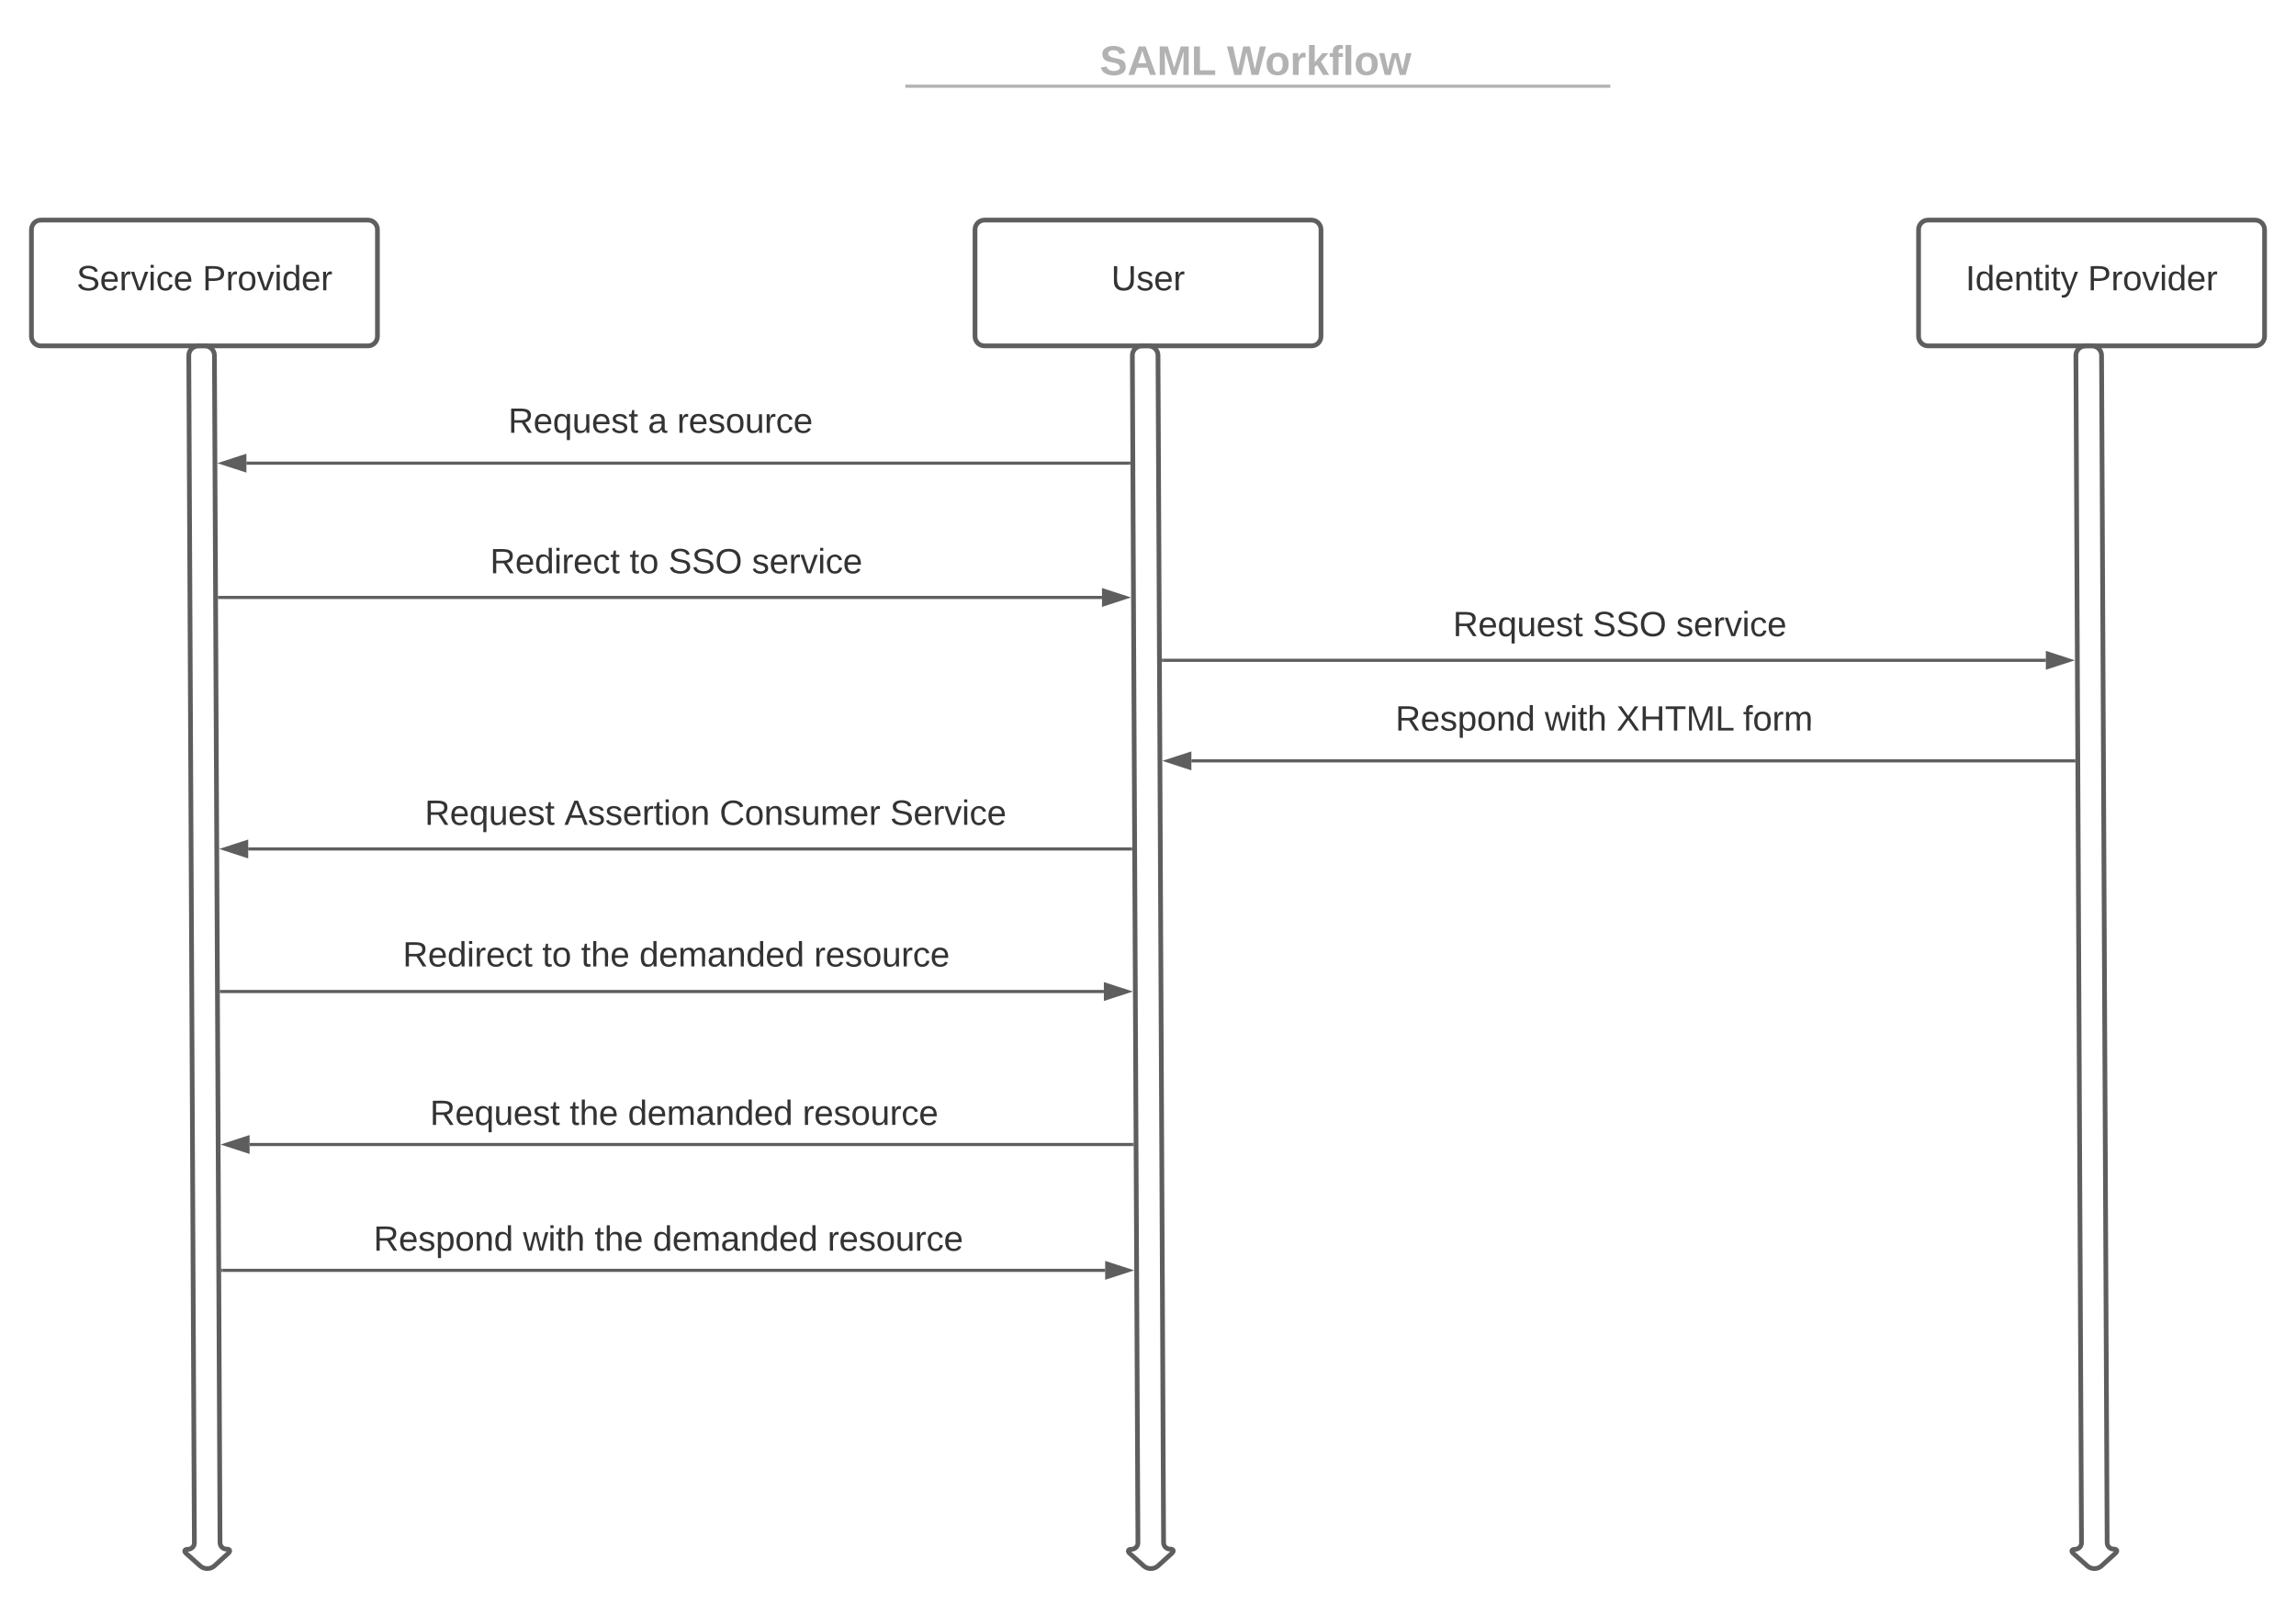 <svg xmlns="http://www.w3.org/2000/svg" xmlns:xlink="http://www.w3.org/1999/xlink" xmlns:lucid="lucid" width="1460" height="1020.15"><g transform="translate(-140 -40)" lucid:page-tab-id="0_0"><path d="M0 0h1870.87v1322.83H0z" fill="#fff"/><path d="M508.58 68c0-4.42 3.58-8 8-8h836.75c4.42 0 8 3.58 8 8v20c0 4.43-3.58 8-8 8H516.58c-4.42 0-8-3.57-8-8z" stroke="#000" stroke-opacity="0" stroke-width="2" fill="#fff" fill-opacity="0"/><use xlink:href="#a" transform="matrix(1,0,0,1,512.58,64) translate(326.785 23.658)"/><use xlink:href="#b" transform="matrix(1,0,0,1,512.58,64) translate(407.637 23.658)"/><path d="M716.7 94.84h446.28M716.72 94.84h-1.03M1162.95 94.84h1.03" stroke="#b2b2b2" stroke-width="2" fill="none"/><path d="M508.58 104c0-4.4 3.58-8 8-8h837.7c4.42 0 8 3.6 8 8v.5c0 4.42-3.58 8-8 8H516.6c-4.42 0-8-3.58-8-8z" stroke="#000" stroke-opacity="0" stroke-width="2" fill="#fff" fill-opacity="0"/><path d="M760 186c0-3.3 2.7-6 6-6h208c3.3 0 6 2.7 6 6v68c0 3.3-2.7 6-6 6H766c-3.3 0-6-2.7-6-6z" stroke="#5e5e5e" stroke-width="3" fill="#fff"/><use xlink:href="#c" transform="matrix(1,0,0,1,765,185) translate(81.605 39.653)"/><path d="M160 186c0-3.3 2.7-6 6-6h208c3.3 0 6 2.7 6 6v68c0 3.3-2.7 6-6 6H166c-3.3 0-6-2.7-6-6z" stroke="#5e5e5e" stroke-width="3" fill="#fff"/><use xlink:href="#d" transform="matrix(1,0,0,1,165,185) translate(23.673 39.653)"/><use xlink:href="#e" transform="matrix(1,0,0,1,165,185) translate(103.796 39.653)"/><path d="M1360 186c0-3.3 2.7-6 6-6h208c3.3 0 6 2.7 6 6v68c0 3.3-2.7 6-6 6h-208c-3.3 0-6-2.7-6-6z" stroke="#5e5e5e" stroke-width="3" fill="#fff"/><use xlink:href="#f" transform="matrix(1,0,0,1,1365,185) translate(24.877 39.653)"/><use xlink:href="#e" transform="matrix(1,0,0,1,1365,185) translate(102.593 39.653)"/><path d="M870.33 260.07c3.32-.02 6.02 2.65 6.03 5.97l3.55 755.22c.02 2.25 1.86 4.07 4.1 4.06 2.27 0 2.74 1.2 1.08 2.73l-8.8 8c-2.46 2.22-6.45 2.24-8.93.03l-8.87-7.9c-1.68-1.5-1.22-2.73 1.03-2.75 2.27 0 4.1-1.84 4.08-4.1l-3.55-755.2c-.02-3.33 2.66-6.03 5.97-6.04zM1470.33 260.07c3.32-.02 6.02 2.65 6.03 5.97l3.55 755.22c.02 2.25 1.86 4.07 4.1 4.06 2.27 0 2.74 1.2 1.08 2.73l-8.8 8c-2.46 2.22-6.45 2.24-8.93.03l-8.87-7.9c-1.68-1.5-1.22-2.73 1.03-2.75 2.27 0 4.1-1.84 4.08-4.1l-3.55-755.2c-.02-3.33 2.66-6.03 5.97-6.04zM270.33 260.07c3.32-.02 6.02 2.65 6.03 5.97l3.55 755.22c.02 2.25 1.86 4.07 4.1 4.06 2.27 0 2.74 1.2 1.08 2.73l-8.8 8c-2.46 2.22-6.45 2.24-8.93.03l-8.87-7.9c-1.68-1.5-1.22-2.73 1.03-2.75 2.27 0 4.1-1.84 4.08-4.1l-3.55-755.2c-.02-3.33 2.66-6.03 5.97-6.04z" stroke="#5e5e5e" stroke-width="3" fill="#fff"/><path d="M857.85 334.6H296.7" stroke="#5e5e5e" stroke-width="2" fill="none"/><path d="M858.85 335.6h-1.03v-2h1.03" fill="#5e5e5e"/><path d="M281.42 334.6l14.27-4.64v9.27z" stroke="#5e5e5e" stroke-width="2" fill="#5e5e5e"/><path d="M440 286c0-3.3 2.7-6 6-6h228c3.3 0 6 2.7 6 6v48c0 3.3-2.7 6-6 6H446c-3.3 0-6-2.7-6-6z" stroke="#000" stroke-opacity="0" stroke-width="3" fill="#fff" fill-opacity="0"/><use xlink:href="#g" transform="matrix(1,0,0,1,445,285) translate(18.179 30.278)"/><use xlink:href="#h" transform="matrix(1,0,0,1,445,285) translate(107.006 30.278)"/><use xlink:href="#i" transform="matrix(1,0,0,1,445,285) translate(125.525 30.278)"/><path d="M279.6 420.02h561.15" stroke="#5e5e5e" stroke-width="2" fill="none"/><path d="M279.6 421.02h-1l-.02-2h1.03" fill="#5e5e5e"/><path d="M856 420.02l-14.25 4.63v-9.27z" stroke="#5e5e5e" stroke-width="2" fill="#5e5e5e"/><path d="M440 366c0-3.3 2.7-6 6-6h248c3.3 0 6 2.7 6 6v68c0 3.3-2.7 6-6 6H446c-3.3 0-6-2.7-6-6z" stroke="#000" stroke-opacity="0" stroke-width="3" fill="#fff" fill-opacity="0"/><use xlink:href="#j" transform="matrix(1,0,0,1,445,365) translate(6.636 39.653)"/><use xlink:href="#k" transform="matrix(1,0,0,1,445,365) translate(95.34 39.653)"/><use xlink:href="#l" transform="matrix(1,0,0,1,445,365) translate(120.031 39.653)"/><use xlink:href="#m" transform="matrix(1,0,0,1,445,365) translate(173.117 39.653)"/><path d="M879.77 460h561.18" stroke="#5e5e5e" stroke-width="2" fill="none"/><path d="M879.8 461h-1.02v-2h1.02" fill="#5e5e5e"/><path d="M1456.2 460l-14.26 4.63v-9.27z" stroke="#5e5e5e" stroke-width="2" fill="#5e5e5e"/><path d="M1040 406c0-3.3 2.7-6 6-6h248c3.3 0 6 2.7 6 6v68c0 3.3-2.7 6-6 6h-248c-3.3 0-6-2.7-6-6z" stroke="#000" stroke-opacity="0" stroke-width="3" fill="#fff" fill-opacity="0"/><use xlink:href="#g" transform="matrix(1,0,0,1,1045,405) translate(18.92 39.653)"/><use xlink:href="#l" transform="matrix(1,0,0,1,1045,405) translate(107.747 39.653)"/><use xlink:href="#m" transform="matrix(1,0,0,1,1045,405) translate(160.833 39.653)"/><path d="M1458.74 523.96H897.6" stroke="#5e5e5e" stroke-width="2" fill="none"/><path d="M1459.75 524.96h-1.04v-2h1.04" fill="#5e5e5e"/><path d="M882.3 523.96l14.28-4.63v9.27z" stroke="#5e5e5e" stroke-width="2" fill="#5e5e5e"/><path d="M1020 466c0-3.3 2.7-6 6-6h268c3.3 0 6 2.7 6 6v68c0 3.3-2.7 6-6 6h-268c-3.3 0-6-2.7-6-6z" stroke="#000" stroke-opacity="0" stroke-width="3" fill="#fff" fill-opacity="0"/><use xlink:href="#n" transform="matrix(1,0,0,1,1025,465) translate(2.315 39.653)"/><use xlink:href="#o" transform="matrix(1,0,0,1,1025,465) translate(97.315 39.653)"/><use xlink:href="#p" transform="matrix(1,0,0,1,1025,465) translate(142.87 39.653)"/><use xlink:href="#q" transform="matrix(1,0,0,1,1025,465) translate(223.364 39.653)"/><path d="M859 580H297.84" stroke="#5e5e5e" stroke-width="2" fill="none"/><path d="M860 581H859v-2H860" fill="#5e5e5e"/><path d="M282.57 580l14.27-4.64v9.27z" stroke="#5e5e5e" stroke-width="2" fill="#5e5e5e"/><path d="M400 526c0-3.3 2.7-6 6-6h378c3.3 0 6 2.7 6 6v68c0 3.3-2.7 6-6 6H406c-3.3 0-6-2.7-6-6z" stroke="#000" stroke-opacity="0" stroke-width="3" fill="#fff" fill-opacity="0"/><use xlink:href="#g" transform="matrix(1,0,0,1,405,525) translate(5.062 39.653)"/><use xlink:href="#r" transform="matrix(1,0,0,1,405,525) translate(93.889 39.653)"/><use xlink:href="#s" transform="matrix(1,0,0,1,405,525) translate(192.531 39.653)"/><use xlink:href="#t" transform="matrix(1,0,0,1,405,525) translate(300.988 39.653)"/><path d="M280.76 670.67h561.17" stroke="#5e5e5e" stroke-width="2" fill="none"/><path d="M280.8 671.67h-1.03v-2h1.02" fill="#5e5e5e"/><path d="M857.2 670.67l-14.27 4.64v-9.26z" stroke="#5e5e5e" stroke-width="2" fill="#5e5e5e"/><path d="M375 616.08c0-3.32 2.7-6 6-6h378c3.3 0 6 2.68 6 6v68c0 3.3-2.7 6-6 6H381c-3.3 0-6-2.7-6-6z" stroke="#000" stroke-opacity="0" stroke-width="3" fill="#fff" fill-opacity="0"/><g><use xlink:href="#j" transform="matrix(1,0,0,1,380,615.077) translate(16.111 39.653)"/><use xlink:href="#k" transform="matrix(1,0,0,1,380,615.077) translate(104.815 39.653)"/><use xlink:href="#u" transform="matrix(1,0,0,1,380,615.077) translate(129.506 39.653)"/><use xlink:href="#v" transform="matrix(1,0,0,1,380,615.077) translate(166.543 39.653)"/><use xlink:href="#i" transform="matrix(1,0,0,1,380,615.077) translate(277.593 39.653)"/></g><path d="M859.9 767.98H298.7" stroke="#5e5e5e" stroke-width="2" fill="none"/><path d="M860.9 768.98h-1.04v-2h1.02" fill="#5e5e5e"/><path d="M283.46 767.98l14.26-4.64v9.27z" stroke="#5e5e5e" stroke-width="2" fill="#5e5e5e"/><path d="M380 726c0-3.3 2.7-6 6-6h378c3.3 0 6 2.7 6 6v48.15c0 3.32-2.7 6-6 6H386c-3.3 0-6-2.68-6-6z" stroke="#000" stroke-opacity="0" stroke-width="3" fill="#fff" fill-opacity="0"/><g><use xlink:href="#g" transform="matrix(1,0,0,1,385,725) translate(28.395 30.528)"/><use xlink:href="#u" transform="matrix(1,0,0,1,385,725) translate(117.222 30.528)"/><use xlink:href="#v" transform="matrix(1,0,0,1,385,725) translate(154.259 30.528)"/><use xlink:href="#i" transform="matrix(1,0,0,1,385,725) translate(265.309 30.528)"/></g><path d="M281.6 848.02h561.16" stroke="#5e5e5e" stroke-width="2" fill="none"/><path d="M281.62 849.02h-1.02v-2h1.02" fill="#5e5e5e"/><path d="M858.03 848.02l-14.27 4.63v-9.27z" stroke="#5e5e5e" stroke-width="2" fill="#5e5e5e"/><path d="M370 806c0-3.3 2.7-6 6-6h378c3.3 0 6 2.7 6 6v48.15c0 3.32-2.7 6-6 6H376c-3.3 0-6-2.68-6-6z" stroke="#000" stroke-opacity="0" stroke-width="3" fill="#fff" fill-opacity="0"/><g><use xlink:href="#n" transform="matrix(1,0,0,1,375,805) translate(2.531 30.528)"/><use xlink:href="#o" transform="matrix(1,0,0,1,375,805) translate(97.531 30.528)"/><use xlink:href="#u" transform="matrix(1,0,0,1,375,805) translate(143.086 30.528)"/><use xlink:href="#v" transform="matrix(1,0,0,1,375,805) translate(180.123 30.528)"/><use xlink:href="#i" transform="matrix(1,0,0,1,375,805) translate(291.173 30.528)"/></g><defs><path fill="#b2b2b2" d="M169-182c-1-43-94-46-97-3 18 66 151 10 154 114 3 95-165 93-204 36-6-8-10-19-12-30l50-8c3 46 112 56 116 5-17-69-150-10-154-114-4-87 153-88 188-35 5 8 8 18 10 28" id="w"/><path fill="#b2b2b2" d="M199 0l-22-63H83L61 0H9l90-248h61L250 0h-51zm-33-102l-36-108c-10 38-24 72-36 108h72" id="x"/><path fill="#b2b2b2" d="M230 0l2-204L168 0h-37L68-204 70 0H24v-248h70l56 185 57-185h69V0h-46" id="y"/><path fill="#b2b2b2" d="M24 0v-248h52v208h133V0H24" id="z"/><g id="a"><use transform="matrix(0.073,0,0,0.073,0,0)" xlink:href="#w"/><use transform="matrix(0.073,0,0,0.073,17.481,0)" xlink:href="#x"/><use transform="matrix(0.073,0,0,0.073,36.347,0)" xlink:href="#y"/><use transform="matrix(0.073,0,0,0.073,58.126,0)" xlink:href="#z"/></g><path fill="#b2b2b2" d="M275 0h-61l-44-196L126 0H64L0-248h53L97-49l45-199h58l43 199 44-199h52" id="A"/><path fill="#b2b2b2" d="M110-194c64 0 96 36 96 99 0 64-35 99-97 99-61 0-95-36-95-99 0-62 34-99 96-99zm-1 164c35 0 45-28 45-65 0-40-10-65-43-65-34 0-45 26-45 65 0 36 10 65 43 65" id="B"/><path fill="#b2b2b2" d="M135-150c-39-12-60 13-60 57V0H25l-1-190h47c2 13-1 29 3 40 6-28 27-53 61-41v41" id="C"/><path fill="#b2b2b2" d="M147 0L96-86 75-71V0H25v-261h50v150l67-79h53l-66 74L201 0h-54" id="D"/><path fill="#b2b2b2" d="M121-226c-27-7-43 5-38 36h38v33H83V0H34v-157H6v-33h28c-9-59 32-81 87-68v32" id="E"/><path fill="#b2b2b2" d="M25 0v-261h50V0H25" id="F"/><path fill="#b2b2b2" d="M231 0h-52l-39-155L100 0H48L-1-190h46L77-45c9-52 24-97 36-145h53l37 145 32-145h46" id="G"/><g id="b"><use transform="matrix(0.073,0,0,0.073,0,0)" xlink:href="#A"/><use transform="matrix(0.073,0,0,0.073,24.183,0)" xlink:href="#B"/><use transform="matrix(0.073,0,0,0.073,40.135,0)" xlink:href="#C"/><use transform="matrix(0.073,0,0,0.073,50.332,0)" xlink:href="#D"/><use transform="matrix(0.073,0,0,0.073,64.9,0)" xlink:href="#E"/><use transform="matrix(0.073,0,0,0.073,73.568,0)" xlink:href="#F"/><use transform="matrix(0.073,0,0,0.073,80.852,0)" xlink:href="#B"/><use transform="matrix(0.073,0,0,0.073,96.804,0)" xlink:href="#G"/></g><path fill="#333" d="M232-93c-1 65-40 97-104 97C67 4 28-28 28-90v-158h33c8 89-33 224 67 224 102 0 64-133 71-224h33v155" id="H"/><path fill="#333" d="M135-143c-3-34-86-38-87 0 15 53 115 12 119 90S17 21 10-45l28-5c4 36 97 45 98 0-10-56-113-15-118-90-4-57 82-63 122-42 12 7 21 19 24 35" id="I"/><path fill="#333" d="M100-194c63 0 86 42 84 106H49c0 40 14 67 53 68 26 1 43-12 49-29l28 8c-11 28-37 45-77 45C44 4 14-33 15-96c1-61 26-98 85-98zm52 81c6-60-76-77-97-28-3 7-6 17-6 28h103" id="J"/><path fill="#333" d="M114-163C36-179 61-72 57 0H25l-1-190h30c1 12-1 29 2 39 6-27 23-49 58-41v29" id="K"/><g id="c"><use transform="matrix(0.062,0,0,0.062,0,0)" xlink:href="#H"/><use transform="matrix(0.062,0,0,0.062,15.988,0)" xlink:href="#I"/><use transform="matrix(0.062,0,0,0.062,27.099,0)" xlink:href="#J"/><use transform="matrix(0.062,0,0,0.062,39.444,0)" xlink:href="#K"/></g><path fill="#333" d="M185-189c-5-48-123-54-124 2 14 75 158 14 163 119 3 78-121 87-175 55-17-10-28-26-33-46l33-7c5 56 141 63 141-1 0-78-155-14-162-118-5-82 145-84 179-34 5 7 8 16 11 25" id="L"/><path fill="#333" d="M108 0H70L1-190h34L89-25l56-165h34" id="M"/><path fill="#333" d="M24-231v-30h32v30H24zM24 0v-190h32V0H24" id="N"/><path fill="#333" d="M96-169c-40 0-48 33-48 73s9 75 48 75c24 0 41-14 43-38l32 2c-6 37-31 61-74 61-59 0-76-41-82-99-10-93 101-131 147-64 4 7 5 14 7 22l-32 3c-4-21-16-35-41-35" id="O"/><g id="d"><use transform="matrix(0.062,0,0,0.062,0,0)" xlink:href="#L"/><use transform="matrix(0.062,0,0,0.062,14.815,0)" xlink:href="#J"/><use transform="matrix(0.062,0,0,0.062,27.16,0)" xlink:href="#K"/><use transform="matrix(0.062,0,0,0.062,34.506,0)" xlink:href="#M"/><use transform="matrix(0.062,0,0,0.062,45.617,0)" xlink:href="#N"/><use transform="matrix(0.062,0,0,0.062,50.494,0)" xlink:href="#O"/><use transform="matrix(0.062,0,0,0.062,61.605,0)" xlink:href="#J"/></g><path fill="#333" d="M30-248c87 1 191-15 191 75 0 78-77 80-158 76V0H30v-248zm33 125c57 0 124 11 124-50 0-59-68-47-124-48v98" id="P"/><path fill="#333" d="M100-194c62-1 85 37 85 99 1 63-27 99-86 99S16-35 15-95c0-66 28-99 85-99zM99-20c44 1 53-31 53-75 0-43-8-75-51-75s-53 32-53 75 10 74 51 75" id="Q"/><path fill="#333" d="M85-194c31 0 48 13 60 33l-1-100h32l1 261h-30c-2-10 0-23-3-31C134-8 116 4 85 4 32 4 16-35 15-94c0-66 23-100 70-100zm9 24c-40 0-46 34-46 75 0 40 6 74 45 74 42 0 51-32 51-76 0-42-9-74-50-73" id="R"/><g id="e"><use transform="matrix(0.062,0,0,0.062,0,0)" xlink:href="#P"/><use transform="matrix(0.062,0,0,0.062,14.815,0)" xlink:href="#K"/><use transform="matrix(0.062,0,0,0.062,22.16,0)" xlink:href="#Q"/><use transform="matrix(0.062,0,0,0.062,34.506,0)" xlink:href="#M"/><use transform="matrix(0.062,0,0,0.062,45.617,0)" xlink:href="#N"/><use transform="matrix(0.062,0,0,0.062,50.494,0)" xlink:href="#R"/><use transform="matrix(0.062,0,0,0.062,62.84,0)" xlink:href="#J"/><use transform="matrix(0.062,0,0,0.062,75.185,0)" xlink:href="#K"/></g><path fill="#333" d="M33 0v-248h34V0H33" id="S"/><path fill="#333" d="M117-194c89-4 53 116 60 194h-32v-121c0-31-8-49-39-48C34-167 62-67 57 0H25l-1-190h30c1 10-1 24 2 32 11-22 29-35 61-36" id="T"/><path fill="#333" d="M59-47c-2 24 18 29 38 22v24C64 9 27 4 27-40v-127H5v-23h24l9-43h21v43h35v23H59v120" id="U"/><path fill="#333" d="M179-190L93 31C79 59 56 82 12 73V49c39 6 53-20 64-50L1-190h34L92-34l54-156h33" id="V"/><g id="f"><use transform="matrix(0.062,0,0,0.062,0,0)" xlink:href="#S"/><use transform="matrix(0.062,0,0,0.062,6.173,0)" xlink:href="#R"/><use transform="matrix(0.062,0,0,0.062,18.519,0)" xlink:href="#J"/><use transform="matrix(0.062,0,0,0.062,30.864,0)" xlink:href="#T"/><use transform="matrix(0.062,0,0,0.062,43.21,0)" xlink:href="#U"/><use transform="matrix(0.062,0,0,0.062,49.383,0)" xlink:href="#N"/><use transform="matrix(0.062,0,0,0.062,54.259,0)" xlink:href="#U"/><use transform="matrix(0.062,0,0,0.062,60.432,0)" xlink:href="#V"/></g><path fill="#333" d="M233-177c-1 41-23 64-60 70L243 0h-38l-65-103H63V0H30v-248c88 3 205-21 203 71zM63-129c60-2 137 13 137-47 0-61-80-42-137-45v92" id="W"/><path fill="#333" d="M145-31C134-9 116 4 85 4 32 4 16-35 15-94c0-59 17-99 70-100 32-1 48 14 60 33 0-11-1-24 2-32h30l-1 268h-32zM93-21c41 0 51-33 51-76s-8-73-50-73c-40 0-46 35-46 75s5 74 45 74" id="X"/><path fill="#333" d="M84 4C-5 8 30-112 23-190h32v120c0 31 7 50 39 49 72-2 45-101 50-169h31l1 190h-30c-1-10 1-25-2-33-11 22-28 36-60 37" id="Y"/><g id="g"><use transform="matrix(0.062,0,0,0.062,0,0)" xlink:href="#W"/><use transform="matrix(0.062,0,0,0.062,15.988,0)" xlink:href="#J"/><use transform="matrix(0.062,0,0,0.062,28.333,0)" xlink:href="#X"/><use transform="matrix(0.062,0,0,0.062,40.679,0)" xlink:href="#Y"/><use transform="matrix(0.062,0,0,0.062,53.025,0)" xlink:href="#J"/><use transform="matrix(0.062,0,0,0.062,65.37,0)" xlink:href="#I"/><use transform="matrix(0.062,0,0,0.062,76.481,0)" xlink:href="#U"/></g><path fill="#333" d="M141-36C126-15 110 5 73 4 37 3 15-17 15-53c-1-64 63-63 125-63 3-35-9-54-41-54-24 1-41 7-42 31l-33-3c5-37 33-52 76-52 45 0 72 20 72 64v82c-1 20 7 32 28 27v20c-31 9-61-2-59-35zM48-53c0 20 12 33 32 33 41-3 63-29 60-74-43 2-92-5-92 41" id="Z"/><use transform="matrix(0.062,0,0,0.062,0,0)" xlink:href="#Z" id="h"/><g id="i"><use transform="matrix(0.062,0,0,0.062,0,0)" xlink:href="#K"/><use transform="matrix(0.062,0,0,0.062,7.346,0)" xlink:href="#J"/><use transform="matrix(0.062,0,0,0.062,19.691,0)" xlink:href="#I"/><use transform="matrix(0.062,0,0,0.062,30.802,0)" xlink:href="#Q"/><use transform="matrix(0.062,0,0,0.062,43.148,0)" xlink:href="#Y"/><use transform="matrix(0.062,0,0,0.062,55.494,0)" xlink:href="#K"/><use transform="matrix(0.062,0,0,0.062,62.84,0)" xlink:href="#O"/><use transform="matrix(0.062,0,0,0.062,73.951,0)" xlink:href="#J"/></g><g id="j"><use transform="matrix(0.062,0,0,0.062,0,0)" xlink:href="#W"/><use transform="matrix(0.062,0,0,0.062,15.988,0)" xlink:href="#J"/><use transform="matrix(0.062,0,0,0.062,28.333,0)" xlink:href="#R"/><use transform="matrix(0.062,0,0,0.062,40.679,0)" xlink:href="#N"/><use transform="matrix(0.062,0,0,0.062,45.556,0)" xlink:href="#K"/><use transform="matrix(0.062,0,0,0.062,52.901,0)" xlink:href="#J"/><use transform="matrix(0.062,0,0,0.062,65.247,0)" xlink:href="#O"/><use transform="matrix(0.062,0,0,0.062,76.358,0)" xlink:href="#U"/></g><g id="k"><use transform="matrix(0.062,0,0,0.062,0,0)" xlink:href="#U"/><use transform="matrix(0.062,0,0,0.062,6.173,0)" xlink:href="#Q"/></g><path fill="#333" d="M140-251c81 0 123 46 123 126C263-46 219 4 140 4 59 4 17-45 17-125s42-126 123-126zm0 227c63 0 89-41 89-101s-29-99-89-99c-61 0-89 39-89 99S79-25 140-24" id="aa"/><g id="l"><use transform="matrix(0.062,0,0,0.062,0,0)" xlink:href="#L"/><use transform="matrix(0.062,0,0,0.062,14.815,0)" xlink:href="#L"/><use transform="matrix(0.062,0,0,0.062,29.63,0)" xlink:href="#aa"/></g><g id="m"><use transform="matrix(0.062,0,0,0.062,0,0)" xlink:href="#I"/><use transform="matrix(0.062,0,0,0.062,11.111,0)" xlink:href="#J"/><use transform="matrix(0.062,0,0,0.062,23.457,0)" xlink:href="#K"/><use transform="matrix(0.062,0,0,0.062,30.802,0)" xlink:href="#M"/><use transform="matrix(0.062,0,0,0.062,41.914,0)" xlink:href="#N"/><use transform="matrix(0.062,0,0,0.062,46.79,0)" xlink:href="#O"/><use transform="matrix(0.062,0,0,0.062,57.901,0)" xlink:href="#J"/></g><path fill="#333" d="M115-194c55 1 70 41 70 98S169 2 115 4C84 4 66-9 55-30l1 105H24l-1-265h31l2 30c10-21 28-34 59-34zm-8 174c40 0 45-34 45-75s-6-73-45-74c-42 0-51 32-51 76 0 43 10 73 51 73" id="ab"/><g id="n"><use transform="matrix(0.062,0,0,0.062,0,0)" xlink:href="#W"/><use transform="matrix(0.062,0,0,0.062,15.988,0)" xlink:href="#J"/><use transform="matrix(0.062,0,0,0.062,28.333,0)" xlink:href="#I"/><use transform="matrix(0.062,0,0,0.062,39.444,0)" xlink:href="#ab"/><use transform="matrix(0.062,0,0,0.062,51.79,0)" xlink:href="#Q"/><use transform="matrix(0.062,0,0,0.062,64.136,0)" xlink:href="#T"/><use transform="matrix(0.062,0,0,0.062,76.481,0)" xlink:href="#R"/></g><path fill="#333" d="M206 0h-36l-40-164L89 0H53L-1-190h32L70-26l43-164h34l41 164 42-164h31" id="ac"/><path fill="#333" d="M106-169C34-169 62-67 57 0H25v-261h32l-1 103c12-21 28-36 61-36 89 0 53 116 60 194h-32v-121c2-32-8-49-39-48" id="ad"/><g id="o"><use transform="matrix(0.062,0,0,0.062,0,0)" xlink:href="#ac"/><use transform="matrix(0.062,0,0,0.062,15.988,0)" xlink:href="#N"/><use transform="matrix(0.062,0,0,0.062,20.864,0)" xlink:href="#U"/><use transform="matrix(0.062,0,0,0.062,27.037,0)" xlink:href="#ad"/></g><path fill="#333" d="M195 0l-74-108L45 0H8l94-129-87-119h37l69 98 67-98h37l-84 118L233 0h-38" id="ae"/><path fill="#333" d="M197 0v-115H63V0H30v-248h33v105h134v-105h34V0h-34" id="af"/><path fill="#333" d="M127-220V0H93v-220H8v-28h204v28h-85" id="ag"/><path fill="#333" d="M240 0l2-218c-23 76-54 145-80 218h-23L58-218 59 0H30v-248h44l77 211c21-75 51-140 76-211h43V0h-30" id="ah"/><path fill="#333" d="M30 0v-248h33v221h125V0H30" id="ai"/><g id="p"><use transform="matrix(0.062,0,0,0.062,0,0)" xlink:href="#ae"/><use transform="matrix(0.062,0,0,0.062,14.815,0)" xlink:href="#af"/><use transform="matrix(0.062,0,0,0.062,30.802,0)" xlink:href="#ag"/><use transform="matrix(0.062,0,0,0.062,44.321,0)" xlink:href="#ah"/><use transform="matrix(0.062,0,0,0.062,62.778,0)" xlink:href="#ai"/></g><path fill="#333" d="M101-234c-31-9-42 10-38 44h38v23H63V0H32v-167H5v-23h27c-7-52 17-82 69-68v24" id="aj"/><path fill="#333" d="M210-169c-67 3-38 105-44 169h-31v-121c0-29-5-50-35-48C34-165 62-65 56 0H25l-1-190h30c1 10-1 24 2 32 10-44 99-50 107 0 11-21 27-35 58-36 85-2 47 119 55 194h-31v-121c0-29-5-49-35-48" id="ak"/><g id="q"><use transform="matrix(0.062,0,0,0.062,0,0)" xlink:href="#aj"/><use transform="matrix(0.062,0,0,0.062,6.173,0)" xlink:href="#Q"/><use transform="matrix(0.062,0,0,0.062,18.519,0)" xlink:href="#K"/><use transform="matrix(0.062,0,0,0.062,25.864,0)" xlink:href="#ak"/></g><path fill="#333" d="M205 0l-28-72H64L36 0H1l101-248h38L239 0h-34zm-38-99l-47-123c-12 45-31 82-46 123h93" id="al"/><g id="r"><use transform="matrix(0.062,0,0,0.062,0,0)" xlink:href="#al"/><use transform="matrix(0.062,0,0,0.062,14.815,0)" xlink:href="#I"/><use transform="matrix(0.062,0,0,0.062,25.926,0)" xlink:href="#I"/><use transform="matrix(0.062,0,0,0.062,37.037,0)" xlink:href="#J"/><use transform="matrix(0.062,0,0,0.062,49.383,0)" xlink:href="#K"/><use transform="matrix(0.062,0,0,0.062,56.728,0)" xlink:href="#U"/><use transform="matrix(0.062,0,0,0.062,62.901,0)" xlink:href="#N"/><use transform="matrix(0.062,0,0,0.062,67.778,0)" xlink:href="#Q"/><use transform="matrix(0.062,0,0,0.062,80.123,0)" xlink:href="#T"/></g><path fill="#333" d="M212-179c-10-28-35-45-73-45-59 0-87 40-87 99 0 60 29 101 89 101 43 0 62-24 78-52l27 14C228-24 195 4 139 4 59 4 22-46 18-125c-6-104 99-153 187-111 19 9 31 26 39 46" id="am"/><g id="s"><use transform="matrix(0.062,0,0,0.062,0,0)" xlink:href="#am"/><use transform="matrix(0.062,0,0,0.062,15.988,0)" xlink:href="#Q"/><use transform="matrix(0.062,0,0,0.062,28.333,0)" xlink:href="#T"/><use transform="matrix(0.062,0,0,0.062,40.679,0)" xlink:href="#I"/><use transform="matrix(0.062,0,0,0.062,51.79,0)" xlink:href="#Y"/><use transform="matrix(0.062,0,0,0.062,64.136,0)" xlink:href="#ak"/><use transform="matrix(0.062,0,0,0.062,82.593,0)" xlink:href="#J"/><use transform="matrix(0.062,0,0,0.062,94.938,0)" xlink:href="#K"/></g><g id="t"><use transform="matrix(0.062,0,0,0.062,0,0)" xlink:href="#L"/><use transform="matrix(0.062,0,0,0.062,14.815,0)" xlink:href="#J"/><use transform="matrix(0.062,0,0,0.062,27.16,0)" xlink:href="#K"/><use transform="matrix(0.062,0,0,0.062,34.506,0)" xlink:href="#M"/><use transform="matrix(0.062,0,0,0.062,45.617,0)" xlink:href="#N"/><use transform="matrix(0.062,0,0,0.062,50.494,0)" xlink:href="#O"/><use transform="matrix(0.062,0,0,0.062,61.605,0)" xlink:href="#J"/></g><g id="u"><use transform="matrix(0.062,0,0,0.062,0,0)" xlink:href="#U"/><use transform="matrix(0.062,0,0,0.062,6.173,0)" xlink:href="#ad"/><use transform="matrix(0.062,0,0,0.062,18.519,0)" xlink:href="#J"/></g><g id="v"><use transform="matrix(0.062,0,0,0.062,0,0)" xlink:href="#R"/><use transform="matrix(0.062,0,0,0.062,12.346,0)" xlink:href="#J"/><use transform="matrix(0.062,0,0,0.062,24.691,0)" xlink:href="#ak"/><use transform="matrix(0.062,0,0,0.062,43.148,0)" xlink:href="#Z"/><use transform="matrix(0.062,0,0,0.062,55.494,0)" xlink:href="#T"/><use transform="matrix(0.062,0,0,0.062,67.84,0)" xlink:href="#R"/><use transform="matrix(0.062,0,0,0.062,80.185,0)" xlink:href="#J"/><use transform="matrix(0.062,0,0,0.062,92.531,0)" xlink:href="#R"/></g></defs></g></svg>